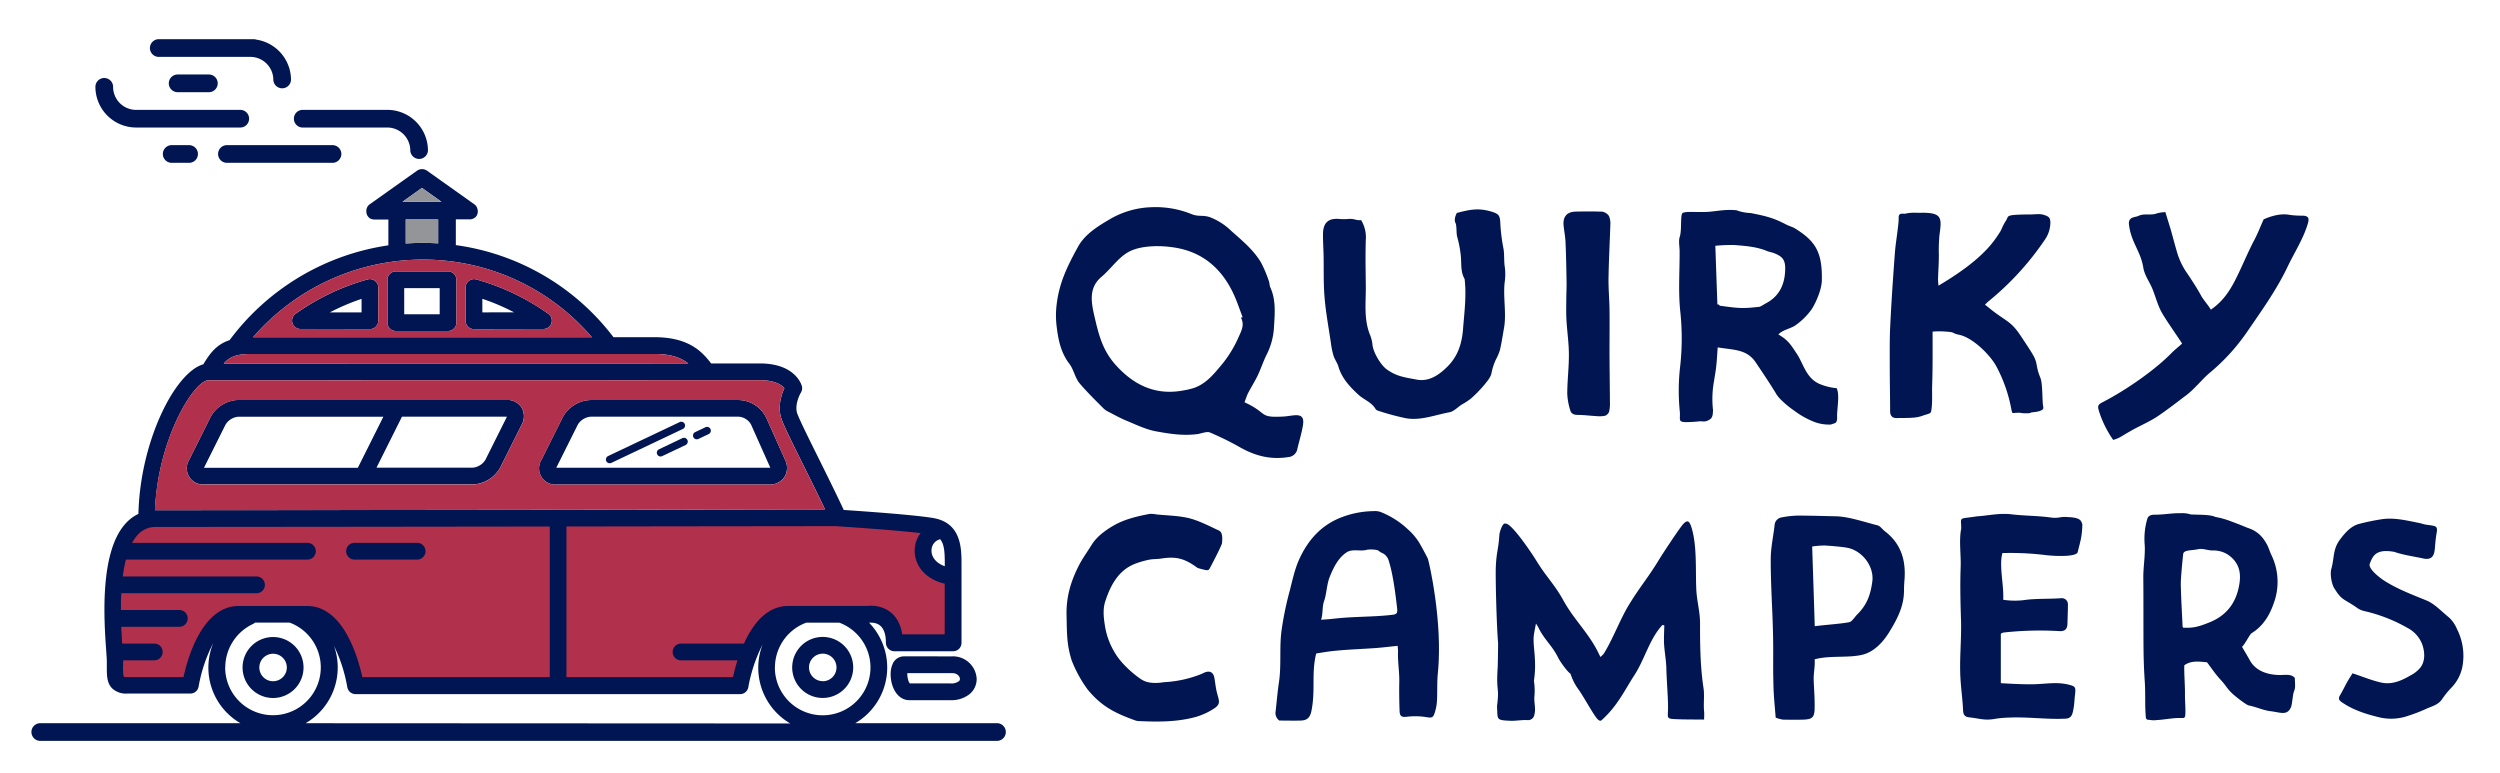 <svg id="Layer_1" data-name="Layer 1" xmlns="http://www.w3.org/2000/svg" viewBox="0 0 969.49 299.83"><defs><style>.cls-1{fill:#001551}.cls-2{fill:#b1314c}</style></defs><path class="cls-1" d="M481.19 123.17l.71-.15c-1.25-3.21-2.3-6.53-3.81-9.62-4.41-9.09-11.31-15.25-21.45-17.2-5.67-1.1-14.37-1.3-19.41 1.74-3.83 2.31-6.6 6.48-10 9.34-5.52 4.63-3.94 10.63-2.35 17.36s3.34 12.1 8.13 17.28c7 7.61 15.37 11.49 25.89 9.49a27.69 27.69 0 004.22-1c4.53-1.61 7.48-5.19 10.41-8.7a45.42 45.42 0 006.72-10.82c1.12-2.55 2.49-4.8 1-7.67m1.36 32.78c9.4 4.31 5.2 6.09 15.27 5.52 3.82-.22 8.31-2.14 7.4 3.37-.49 3.06-1.44 6.06-2.15 9.1a3.84 3.84 0 01-3.35 3.24c-7 1.13-13-.35-19.42-4.06a115.19 115.19 0 00-11.16-5.46c-1.17-.52-3.5.45-4.78.62-5.46.74-10.86-.09-16.14-1.06-3.91-.72-7.66-2.56-11.39-4.1-2.59-1.07-5-2.44-7.53-3.74a7.16 7.16 0 01-1.67-1.3q-2.52-2.49-5-5.06c-1.42-1.5-2.87-3-4.15-4.58-1.63-2-2.23-5.34-3.83-7.4-3.18-4.1-4.27-9-4.87-13.93a34.73 34.73 0 010-9.66c1.06-8.23 4.3-14.69 8.2-21.79 2.54-4.61 7.11-7.64 12-10.49a33.86 33.86 0 0116.44-4.86A37 37 0 01462 83c2.78 1.16 4.39.26 7.25 1.24a24.62 24.62 0 018.33 5.4c4.2 3.72 8.58 7.32 11.47 12.22a48.72 48.72 0 013 7.12c.3.77.23 1.69.56 2.43 2.22 4.86 1.77 10 1.46 15.08a26.91 26.91 0 01-2.74 10.78c-1.37 2.66-2.28 5.56-3.57 8.28-1.12 2.33-2.52 4.52-3.72 6.82-.51 1-.82 2.07-1.43 3.64M665.2 95.28c.27 7.81.52 15.11.8 22.79.83-.1.63.52 1.2.52 6.11.82 8.24 1.2 14.59.43.61.2 2.27-1 3-1.38 5.19-2.71 7.34-7.29 7.5-13 .1-3.74-.85-5.1-4.35-6.48-.86-.33-1.8-.45-2.65-.8-4.11-1.71-8.45-2-12.75-2.34a60.7 60.7 0 00-7.29.29m24.42 34.4c3.61 2.14 4.6 3.59 7.35 7.84 2.38 3.69 3.48 9.31 8.86 11.45a21.62 21.62 0 006.36 1.53c1.3 2.58.08 8.21.18 11.1s-1 2.36-2.36 3a16.07 16.07 0 01-6.61-1.06 33.24 33.24 0 01-7.61-4.28c-2.1-1.42-5.78-4.4-7-6.49-2.11-3.56-5.7-8.88-8-12.3-3.45-5.1-8.39-4.75-14.72-5.78-.19 2.51-.31 4.92-.57 7.31-.2 1.89-.57 3.76-.84 5.65a38.15 38.15 0 00-.41 11.32c-.07 2.5-.29 3.4-2.27 4.19-1.16.46-1.72.13-3 .2a51.37 51.37 0 01-5.26.31c-3.3-.05-2-1.15-2.37-4.34a80.72 80.72 0 01.18-17.45 97.61 97.61 0 000-21.34c-.78-7.73-.19-15.4-.23-23.1 0-1.9-.5-4 .06-5.67.93-2.85 0-9.23 1.32-9.29 1.21-.58 5.17-.17 9-.32 3.57-.15 7.08-1.12 11.69-.65a17.1 17.1 0 005.39 1.07c7 1.32 9.55 2.22 14 4.53 1.06.55 2.27.82 3.28 1.44 7.94 4.92 10.66 9.18 10.41 20.29-.08 3.28-2.15 8.26-3.9 11a26.48 26.48 0 01-6.49 6.4c-2.07 1.29-4.74 1.64-6.43 3.39M644.74 242.3c-5.06 5.4-6.91 13.33-10.91 19.5s-6.54 11.91-12.75 17.5c-.92.82-2.15-1.12-2.71-1.94-1.93-2.89-4.07-6.8-6-9.68a21 21 0 01-3.32-6.39c-1.24-.78-4-4.65-4.74-6.12-2.38-4.9-5.41-7-7.76-11.89-.15-.33-.38-.64-.91-1.49-.33 1.78-.6 3-.79 4.31-.63 4.24 1.27 9.55 0 17.92a24.24 24.24 0 01.18 6.06c-.19 2.53.64 4.74 0 7a2.47 2.47 0 01-2.82 2.16c-2-.08-4.08.29-6.12.29-6.26-.23-5.19-.48-5.56-5.56 1-7.84-.32-5.29.22-14.4.1-.4.24-10 .2-10.38-.53-5.49-1.08-25.24-.87-29.55.28-5.95 1-6.38 1.38-12.32.06-.91 1.24-4.81 2.34-4.25 2.2-.47 10.2 11.38 12.34 14.93 3.58 5.74 6.87 8.89 10.13 14.83 3.81 6.93 8.91 11.78 12.74 18.7.54 1 1 2 1.63 3.24a9 9 0 001.28-1.25c3.35-5.3 6.33-13.26 9.57-18.63 4.52-7.47 7.4-10.48 11.93-17.95 1.17-1.93 7.85-12.13 9.38-13.77 1.76-1.88 2.48-.87 3.23 1.64 2.15 7.15 1.41 16.65 1.81 24.1.24 4.42 1.43 8.32 1.43 12.73 0 7.22 0 16.36 1.35 25.22.43 2.83-.08 6.2.23 9.06.1 1 0 1.95 0 3.13-3.71-.05-7.06 0-10.4-.14-4.73-.18-3.52-.24-3.59-5.09s-.54-9.82-.66-14.74c-.09-3.78-1-7.57-.92-11.36 0-1.72.09-3.45.14-5.17l-.7-.21m104.73-113.8c0 7.36.07 14.12-.17 20.87-.12 3.19.23 7.12-.43 10.26-.18.84-2.11 1.07-2.92 1.42a13.7 13.7 0 01-4.23.89c-2 .16-4 .08-5.92.14s-2.79-.72-2.8-2.75c0-5.6-.14-11.19-.14-16.79 0-5.4-.09-10.8.18-16.19.46-9.44 1.1-18.88 1.81-28.31.31-4.14 1.11-8.24 1.44-12.38.13-1.75-.52-3.15 2.41-2.79a13.67 13.67 0 013.07-.41c1.24-.06 2.5.09 3.75 0 7.71 0 7.52 2.17 6.62 8.61a64.66 64.66 0 00-.24 7.8c0 3.12-.23 6.23-.32 9.34 0 .79.1 1.57.17 2.54 7.92-4.72 17.09-10.94 22.29-18.47.65-.94 1-1.46 1.6-2.39.81-1.33.78-2 2.29-4.37 1.21-1.89-.49-2.24 8.12-2.4 3.47.11 4.62-.49 6.86.26 1.81.61 2.27 1.16 2.23 3.19a11.66 11.66 0 01-2 6.16 110.76 110.76 0 01-21.89 24c-.48.37-.88.83-1.46 1.38 1.6 1.25 3 2.45 4.53 3.53 4.6 3.28 6.07 3.7 9.25 8.44 1.31 2 3.65 5.43 4.81 7.46 2 3.42.94 4.21 2.88 8.89 1 2.45.62 8.85 1.16 11.5.27 1.36-2.68 1.78-3.9 1.88-1.66.13-.4.35-2.07.4-3.32.12-1.72-.33-5-.14-1.07.17-1.07.17-1.39-1.15a57 57 0 00-5.78-16.72c-2.26-4.38-9.16-11.33-14.58-12.43-2.95-.6-1.15-.95-5-1.21a29.58 29.58 0 00-5.18 0m97.08 114.8c3.74.22 5.84-.27 10.12-2 7-2.75 10.71-8 11.77-15.25.66-4.46-.38-8.19-4.39-11a10.43 10.43 0 00-6.08-1.68c-1.93 0-3.63-.88-5.52-.5-2.9.6-5.56.22-5.86 1.89-.24 2.33-1 9.67-.91 12 .11 5.41.45 10.81.7 16.22 0 .08.11.16.17.23m22.86 7.53c1.14 1.94 2.15 3.6 3.09 5.31 2.52 4.59 8.09 5.81 12.6 5.59 3.06-.15 3.71.14 4.78 1.12.11 2.72.29 3.87-.27 5.15s-.69 5-1.21 6.24c-1.48 3.42-4.13 2-7.8 1.57-3-.35-5.61-1.68-8.53-2.24-1.06-.21-5.08-3.43-5.89-4.15-2.68-2.38-2.73-3.32-5.17-5.94-1.88-2-3.41-4.35-5.18-6.66-2.71-.22-6-.84-8.79 1.16-.13 3.19.31 7.92.25 11.44 0 2.45.24 4.92.16 7.37-.07 2.17-.69 1.55-2.92 1.64-3.06.13-5.19.64-8.26.81a8.58 8.58 0 01-2.15 0c-1-.23-1.84.19-2-1.07-.43-4.79-.09-9.29-.43-14.09-.29-4.19-.43-8.4-.47-12.6-.07-9.15 0-18.3-.08-27.44-.05-4 .79-8.67.54-12.67a27.55 27.55 0 011-10.15c.35-1.23 1.45-1.63 2.7-1.63 4.1 0 6.34-.63 10.45-.59a10.33 10.33 0 013.65.48c4.38.21 7.28 0 9.73 1a34.81 34.81 0 015.27 1.43c4.5 1.71 2.76 1 7.23 2.83a11.76 11.76 0 016.5 4.95c1.72 2.65 1.38 2.93 2.72 5.78a23.88 23.88 0 01.73 18.61c-1.6 4.61-4.13 8.74-8.47 11.42-.86.53-2.66 4.43-3.83 5.37m-357.07-10.54c2.63-.19 3.57-.25 5.47-.47 7-.8 15-.6 22-1.43 1.87-.22 2.22-.6 2-2.58-.62-5.54-1.56-13.13-3.25-18.44a4.76 4.76 0 00-2-2.69c-.43-.26-.92-.42-1.34-.7a5.59 5.59 0 00-1-.68 11.89 11.89 0 00-4-.18c-2.48.81-5.72-.46-7.93 1-3.24 2.07-5.13 5.83-6.64 9.63-1.15 2.9-1.15 6.44-2.18 9.38-.77 2.16-.32 4.41-1.14 7.21m29.62 10.07c-3 .3-5.78.66-8.59.86-5 .36-10.07.53-15.05 1-2.92.26-4.88.62-7.87 1.1-1.93 7.67-.22 14.08-1.83 22.17-.49 2.49-1.53 3.76-4.11 3.84s-5.4 0-8.37 0a3.69 3.69 0 01-1.4-3.77c.41-3.69.72-7.4 1.26-11.08 1-6.67.11-13.31 1-20a123.94 123.94 0 013.17-15.42c1.05-4.09 1.92-8.32 3.64-12.15 3.42-7.57 8.62-13.53 16.9-16.57a35.94 35.94 0 0112.14-2.23 6.44 6.44 0 012.41.28A33 33 0 01546 205.3a23.14 23.14 0 014.43 5.25c1.08 1.9 2.32 4.14 3.28 6.1.06-.24 5.94 23.64 3.88 44.44-.36 3.58-.14 7.2-.34 10.8a18.49 18.49 0 01-.76 4.15c-.68 2.4-1.21 2.45-3.73 2a27.49 27.49 0 00-7-.11c-2 .27-2.91 0-3-2.11-.14-3.81-.2-7.63-.12-11.45s-.66-7.84-.48-11.76a16.92 16.92 0 00-.19-2.2M527.79 85.29a12.78 12.78 0 011.86 7.76c-.19 6-.06 11.64 0 17.65.09 6.5-.91 13.15 1.76 19.45a13.35 13.35 0 01.84 3.66c.33 2.92 3.18 7.68 5.41 9.34 3.79 2.81 7.07 3.19 11.79 4.07s8.63-1.79 12-5.19c4.13-4.18 5.51-9.17 5.93-14.62.46-6 1.3-12.42.67-18.42a2.47 2.47 0 00-.14-.92c-1.51-2.66-1.14-5.73-1.39-8.65a42.51 42.51 0 00-1.43-7.59c-.4-1.43-.1-4.21-.65-5.33-.83-1.69.54-3.93.54-3.93 4.39-1.12 7.75-2 12.55-.74 4.1 1.1 4.17 1.65 4.34 5.75a71.89 71.89 0 001.2 9c.34 2 .15 4.4.41 6.43a21.66 21.66 0 01.11 5.85c-.85 5.73.68 12.45-.31 18.16-.5 2.85-.93 5.73-1.57 8.56a18.85 18.85 0 01-1.55 3.73 21.21 21.21 0 00-1.73 5.24c-.3 1.76-1.78 3.41-3 4.9a48 48 0 01-5 5.1 27.64 27.64 0 01-3.65 2.39c-1.54 1-3 2.61-4.64 2.93-5.56 1-11 3.29-16.79 2.35a98 98 0 01-10.25-2.72c-.58-.17-1.37-.4-1.63-.85-1.54-2.68-4.49-3.6-6.58-5.5-3.34-3.06-6.52-6.4-7.86-11-.43-1.46-1.43-2.75-1.9-4.21a30.54 30.54 0 01-1-4.86c-.88-6-2-11.91-2.48-17.91-.46-5.36-.26-10.77-.37-16.15-.06-2.69-.24-5.38-.23-8.07 0-4.7 2.15-6.53 6.76-6a22.89 22.89 0 003.41-.06c2.13-.08 2.45.6 4.52.5m274.43 115.14c4.74.24 4.88 1.43 5.36 2.81a34 34 0 01-.51 5.38c-.32 1.57-.74 3.12-1.26 5.24-.12 1.92-7.54 1.83-12.07 1.35a111.33 111.33 0 00-17.17-.83c-1.35 5 .61 12.19.32 18.11a29.65 29.65 0 009 0c4.26-.5 9.34-.28 13.62-.62a2.37 2.37 0 012.47 2.5c0 2.46-.12 4.91-.18 7.37-.06 2.2-1.06 3.08-3.32 2.89a128.84 128.84 0 00-21.6.58 4.68 4.68 0 00-.92.45v19.17c4 .25 9 .5 12.68.42 4.56-.09 8.76-.94 13.17.05 3.13.71 3.3 1 2.91 4.12-.23 1.82-.18 2.9-.48 4.72-.4 2.4-.65 4.32-3.11 4.45-7.17.38-14.57-.74-21.75-.42a42.38 42.38 0 00-5.52.47c-4.21.79-6-.12-10.2-.56-1.41-.15-2.24-.78-2.33-2.6-.21-4.5-.71-7.63-1-12.12-.5-7.59.43-15.41.19-23-.22-6.87-.39-13.77-.13-20.63.17-4.59-.72-10.32.21-14.83 0-4.81-1.32-3.6 6-4.75 4.88-.33 8.72-1.37 13.69-.78s10.06.52 15 1.21c3.47.47 3.47-.5 6.91-.13m17.34-29.95a41 41 0 01-5.57-11.35c-.57-2-.29-2.38 1.7-3.4 8.4-4.33 19.64-12 26.24-18.7 1.3-1.33 2.77-2.5 4.35-3.9-2.15-3.41-5.83-8.48-7.85-12-1.54-2.69-2.5-6.4-3.68-9.27s-3-5.1-3.53-8.24c-1-6.43-4.9-9.86-5.59-17.14.1-2.65 2.4-2.23 3.77-2.89 2.35-1.11 4.81 0 7.22-1a15.38 15.38 0 013.17-.46c.66 2.19 1.34 4.34 2 6.5.8 2.81 1.53 5.64 2.35 8.44a27.92 27.92 0 003.7 8.21c1.93 2.8 4.25 6.38 5.89 9.39.84 1.54 2.73 3.56 3.69 5.3 4.46-3.06 7.1-6.85 9.5-11.55 2.6-5.1 4.7-10.41 7.37-15.48 1.45-2.75 2.17-4.77 3.61-8 2.87-1.26 6.68-2.45 10.27-1.7a35.52 35.52 0 005 .27c2 .12 2.49.9 1.93 2.86-1.74 6.06-5.22 11.29-7.89 16.91-4.33 9.1-10.19 17.19-15.82 25.43A77.9 77.9 0 01857 144.51c-2.06 1.72-3.83 3.79-5.75 5.68a32.14 32.14 0 01-3 2.75c-3.8 2.88-7.58 5.83-11.53 8.5-3.17 2.14-7.48 3.93-10.78 5.87-.09.06-.21.18-.27.15-3.24 1.86-3.66 2.4-6.18 3.14m-116.74 41.34c.35 10.6.69 20.61 1 30.9 3.93-.52 9.72-.88 13.33-1.54 1.11-.2 2.22-2.1 3.06-2.93 3.87-3.79 5.24-7.72 5.93-12.82.8-5.88-3.89-12-9.68-13.12-2.21-.43-6.57-.75-8.81-.89a34.8 34.8 0 00-4.86.4m1 43.73c.2 3.69-.54 4.72-.35 8.91.17 3.77.42 6.51.33 10.28-.08 3.38-1 4.09-4.37 4.21-2.77.09-5.14.05-7.9 0a13.07 13.07 0 01-2.83-.78c-.29-3.91-.72-7.78-.84-11.66-.26-9.15 0-11.7-.19-20.84-.2-9.44-.94-19.58-.88-29 0-4.38 1-8.76 1.49-13.14a3.21 3.21 0 012.71-3 36 36 0 016.35-.7c4.93 0 9.86.17 14.79.27s11.42 2.36 16.08 3.51c1.06.27 1.85 1.54 2.82 2.28 6.26 4.75 8.21 11.24 7.63 18.77-.12 1.44-.19 2.88-.2 4.32 0 6.15-2.82 11.35-5.91 16.32-2.26 3.62-5.63 7.24-9.9 8.4-5.4 1.47-13 .23-18.83 1.87m-252.39 8.86a44.81 44.81 0 0014.37-3.1c.67-.25 1.3-.66 2-.85 1.72-.49 2.9.36 3.24 2.29s.49 3.7.93 5.5c.75 3.09 1.63 4.28-.52 6a26.19 26.19 0 01-7.46 3.59c-7.16 2-14.58 2-22.05 1.66a5.62 5.62 0 01-1.53-.24c-7.69-2.78-13.1-5.34-18.58-12.08a49.72 49.72 0 01-6.12-11.17c-2-6.27-1.84-10.71-2-17.25-.22-7.34 1.62-13.35 4.68-19.43 1.44-2.85 3.35-5.43 5-8.11 2-3.27 5.34-5.67 8.38-7.45 4.37-2.56 9.2-3.65 14-4.6a10 10 0 012.76.18c4.08.42 8.22.46 12.21 1.35s8.32 3.17 12.09 4.92c1.37.64 1.37 2.81 1.16 4.87-.08.76-3.13 6.74-4.63 9.54-.67 1.24-.67 1.24-4.81.1-4.93-3.64-8.21-4.61-14.19-3.66-1.52.24-3.1.14-4.61.44a34.75 34.75 0 00-5.27 1.5c-6.52 2.45-9.67 8.23-11.77 14.67-.93 2.85-.68 6-.15 9.26a28.49 28.49 0 004 10.85c3.16 5.34 9.89 10.19 10.83 10.52 3.04 1.7 8.04.7 8.04.7zm460.9-3.46c4.29 1.4 7.81 2.91 11.47 3.66 4 .8 7.68-.83 11.08-2.83a11.64 11.64 0 003.47-2.62c2.42-2.57 2.14-6.59 1-9.63a12.09 12.09 0 00-5.73-6.22A60.66 60.66 0 00917 237a8.18 8.18 0 01-2.53-1c-5.37-3.83-6.2-3-8.94-7.4-1.38-1.78-2-6-1.47-7.91 1.21-4.24.56-7.57 3.23-11.24 2-2.73 4.43-5.53 7.67-6.31a84.09 84.09 0 019.35-1.88c4.54-.49 8.63.49 14.54 1.7a12.78 12.78 0 003 .64c2.85.43 3.55.4 3.05 3.17-.34 1.91-.5 3.85-.66 5.78-.2 2.47-.83 4.87-4.62 4-3.5-.77-7.71-1.33-11.08-2.53-7.09-1.3-8.39 1.49-9.55 4.59-.72 1.91 3.85 5.49 5.93 6.78 5.14 3.2 10.45 5.17 16.09 7.48 3.17 1.3 6 4.44 8.71 6.58a12.77 12.77 0 013.09 4.51 22.93 22.93 0 012.14 14.36 16.2 16.2 0 01-4.52 8.58 32.82 32.82 0 00-3.43 4.28c-1.59 2.32-4.24 2.77-6.49 3.87a63.6 63.6 0 01-6.62 2.53 19.93 19.93 0 01-11.56.51c-5-1.23-9.87-2.79-14.19-5.77-1.23-.85-1.39-1.55-.65-2.77 1-1.66 1.82-3.42 2.76-5.1.67-1.19 1.43-2.34 2.06-3.37M624 83.86a10.24 10.24 0 01.52 2.39c-.23 7.16-.62 14.32-.74 21.48-.07 4 .32 8.1.38 12.15.08 5.3 0 10.59 0 15.89 0 6.74.13 13.47.16 20.21a13.33 13.33 0 01-.32 3.69 2.65 2.65 0 01-1.64 1.58 11.54 11.54 0 01-3.38.11c-2.39-.13-4.76-.45-7.14-.46-1.47 0-2.56-.46-2.91-1.81a25.13 25.13 0 01-1.15-6.36c0-5.08.66-10.16.63-15.24 0-4.44-.68-8.87-.94-13.32-.15-2.57-.09-5.16-.07-7.75 0-2.28.15-4.57.11-6.86-.08-5.18-.18-10.37-.4-15.55-.09-2.17-.53-4.33-.75-6.5-.35-3.47 1.28-5.38 4.7-5.45 3.11-.07 6.23-.09 9.35 0a3.85 3.85 0 013.59 1.8"/><path class="cls-2" d="M362.12 219.74c-5.7-4.56-3.42-10.88 2-14.86a12.77 12.77 0 00-2.9-.83c-8.86-1.48-37.19-3.26-37.19-3.26-14.68 0-207 .3-263.49.3-22.67 0-16 49-16 55.21s-.61 9.54 4.65 9.54h24.64s4.6-27.61 18.74-27.61h26.54c14.12 0 18.73 27.61 18.73 27.61H287s4.6-27.61 18.72-27.61h31s10.15-1.61 10.15 11h22.78v-25.58c-3.65-.65-6.56-1.96-7.53-3.91z"/><path class="cls-1" d="M117.71 258.85a11.82 11.82 0 10-11.81 11.83 11.83 11.83 0 0011.81-11.83zm-17.14 0a5.33 5.33 0 115.33 5.33 5.33 5.33 0 01-5.33-5.33zM319.06 247a11.83 11.83 0 1011.81 11.82A11.83 11.83 0 00319.06 247zm0 17.15a5.33 5.33 0 115.33-5.33 5.33 5.33 0 01-5.33 5.36zm31.42-9.62a4.77 4.77 0 00-4.34 3 9.77 9.77 0 00-.75 4c0 4.85 2.56 10 7.31 10h15.78a11.4 11.4 0 007.41-2.27 7.56 7.56 0 002.86-5.95 9.19 9.19 0 00-9.56-8.77zm21.78 8.77a1.12 1.12 0 01-.47.92 5.11 5.11 0 01-3.31.81h-15.63c-.62-.56-1.08-2.66-1-4h17.32c2.11-.03 3.09 1.35 3.09 2.27zM202.28 158.08a6.65 6.65 0 00-5.87-3H92.4a12.8 12.8 0 00-10.75 6.64l-8.29 16.6a6.29 6.29 0 005.9 9.54h104a12.79 12.79 0 0010.74-6.59l8.3-16.6a6.68 6.68 0 00-.02-6.59zM79.09 181.41a1 1 0 01.08-.14l8.29-16.6a6.45 6.45 0 014.94-3.06h56.27l-9.9 19.8zm117.41-19.64l-8.29 16.6a6.47 6.47 0 01-5 3H146l9.89-19.8h40.65a1 1 0 01-.04.2zm107.98 16.62L297.15 162a12.25 12.25 0 00-10.59-6.87H229a12.78 12.78 0 00-10.75 6.64l-8.3 16.6a6.3 6.3 0 005.91 9.54h82.43a6.86 6.86 0 005.91-2.93 6.79 6.79 0 00.28-6.59zm-6.16 3h-82.6a.91.91 0 01.07-.14l8.29-16.6a6.48 6.48 0 014.95-3.06h57.53a6 6 0 014.67 3l7.33 16.41a1.22 1.22 0 01.13.34 2 2 0 01-.37.07zM137.67 217h23.91a3.25 3.25 0 100-6.49h-23.91a3.25 3.25 0 100 6.49zm74.97-95.31a89.75 89.75 0 00-27.95-13.33 3.27 3.27 0 00-4.13 3.13v12.92a3.26 3.26 0 003.25 3.23l26.94-.06a3.25 3.25 0 001.89-5.89zm-25.59-.55v-5.27a84.69 84.69 0 0112.29 5.24zm-41.65-12.23a3.18 3.18 0 00-2.83-.55 89.64 89.64 0 00-27.95 13.33 3.25 3.25 0 001.88 5.89l26.94.06a3.25 3.25 0 003.25-3.23v-12.92a3.18 3.18 0 00-1.29-2.58zm-5.19 12.23h-12.3a85.28 85.28 0 0112.3-5.24zm33.54-15.89h-20.26a3.24 3.24 0 00-3.23 3.23v16.64a3.24 3.24 0 003.23 3.24h20.26a3.24 3.24 0 003.24-3.24v-16.64a3.24 3.24 0 00-3.24-3.23zm-3.24 16.63h-13.76v-10.15h13.76z"/><path class="cls-1" d="M236.46 179.64a1.44 1.44 0 00.63-.14l27.82-13.2a1.47 1.47 0 00-1.26-2.65l-27.82 13.2a1.48 1.48 0 00-.7 2 1.46 1.46 0 001.33.79zm33.74-9.28a1.55 1.55 0 00.63-.13l4-1.91a1.43 1.43 0 00.69-1.94 1.45 1.45 0 00-1.94-.7l-4 1.9a1.46 1.46 0 00.63 2.78zm-5.59-.44l-9.07 4.32a1.47 1.47 0 00.63 2.79 1.35 1.35 0 00.62-.15l9.08-4.3a1.47 1.47 0 00-1.26-2.66z"/><path class="cls-1" d="M386.64 280.46h-55a25 25 0 005.37-39h.11a6 6 0 01.61 0c3.86 0 5.82 2.63 5.82 7.84a3.3 3.3 0 001 2.3 3.26 3.26 0 002.3.95h22.78a3.25 3.25 0 003.24-3.25v-30.43c0-6 .06-16.16-11.09-18-7.34-1.23-27.12-2.61-34.63-3.11a3.34 3.34 0 00-.18-.5c-3.21-6.84-6.69-13.82-9.75-20-3.72-7.49-6.94-14-8-16.75-1.14-3.05.6-7 1.37-8.26a3.23 3.23 0 00.38-2.51c-.1-.36-2.43-8.8-16.29-8.8h-18.9c-3.25-4.17-8.24-10.18-22-10.18H237.9a92.5 92.5 0 00-61.13-35.7v-10h5.17a2.24 2.24 0 00.52 0h.08a3.28 3.28 0 00.56-.14h.08a4 4 0 00.51-.25h.08a3.25 3.25 0 00.47-.36h.06a4.45 4.45 0 00.41-.47 3.39 3.39 0 00.32-.56 3.82 3.82 0 00.19-.6 3.81 3.81 0 00.07-.59v-.08a3 3 0 00-.05-.53.17.17 0 000-.07 4.74 4.74 0 00-.15-.57v-.07a4.16 4.16 0 00-.25-.52v-.07a3.25 3.25 0 00-.36-.47l-.05-.06a3.07 3.07 0 00-.47-.41l-18.3-13a3.41 3.41 0 00-4 0l-18.31 13a3.55 3.55 0 00-.46.41l-.06.06a4.17 4.17 0 00-.36.47.29.29 0 000 .08 3 3 0 00-.25.51v.07a2.73 2.73 0 00-.15.56.25.25 0 000 .08 3.07 3.07 0 000 .53v.09a3.68 3.68 0 00.07.58.13.13 0 010 .06 3.16 3.16 0 00.2.59 3 3 0 00.32.55l.05.06a1.84 1.84 0 00.17.22l.09.1.19.18.09.08a2 2 0 00.29.22h.06a1.82 1.82 0 00.27.15.31.31 0 00.1 0l.25.11h.11l.26.08h.1c.1 0 .2 0 .3.06h5.62v10a93.64 93.64 0 00-61.57 36.76c-5 1.64-7.57 5-10.19 9.38-11.07 3.11-24.53 30-25.17 58a15.76 15.76 0 00-4.85 3.6c-10.38 11.15-8.46 38-7.64 49.52.12 1.69.23 3.18.23 3.83v1.73c0 3.82-.07 6.85 2.09 9a7.81 7.81 0 005.81 2h24.51a3.26 3.26 0 003.17-2.6 58.68 58.68 0 015.71-17 24.9 24.9 0 0010.52 31.09H15.62a3.43 3.43 0 000 6.86h371a3.43 3.43 0 000-6.86zm-25.4-67.18a4.43 4.43 0 013.33-4.17c1.59 1.81 1.83 4.9 1.81 9.74v.74c-3.92-1.43-5.28-4.1-5.14-6.31zm-4.24-6.54a11.18 11.18 0 00-2.27 6.15c-.33 5.46 3.18 11.43 11.62 13.47V246h-16.49c-1.18-8.1-6.8-11.09-12.09-11.09a8.17 8.17 0 00-1.29.08h-10.21a2.94 2.94 0 00-.42 0H312.2a2.16 2.16 0 00-.36 0h-6.15c-8.43 0-13.85 7.19-17.19 14.6h-24.22a3.25 3.25 0 100 6.49H286c-.81 2.53-1.37 4.82-1.74 6.51h-64.59v-58.42l40.84-.06 63.43-.08c1.64.11 22.45 1.44 33.06 2.71zM163.63 72.86l7.59 5.4h-15.17zm6.29 12.25v9.27c-2-.12-4-.19-6.09-.19s-4.34.08-6.49.24v-9.32zm-6.09 15.56a86.1 86.1 0 0165.71 30.1H98.14a87.15 87.15 0 0165.69-30.1zm-66.59 36.6h156.58c6.67 0 10.49 1.6 13.11 3.69L86.76 141c2.18-2.56 4.87-3.73 10.48-3.73zM80.8 147.49l213.89-.05c6.09 0 8.57 2 9.5 3.11-1.16 2.53-2.83 7.47-1 12.24 1.16 3.1 4.29 9.39 8.24 17.36 2.68 5.38 5.67 11.39 8.52 17.38l-59.42.1c-64.72.08-162.51.22-199.95.22h-.46c1.11-27.85 15.22-50.36 20.68-50.36zm-9.64 115.09h-22a4.27 4.27 0 01-1.19-.11 19.13 19.13 0 01-.22-4.39v-2.01h11.9a3.25 3.25 0 100-6.49H47.38c-.13-1.88-.26-4.09-.36-6.52h22.52a3.25 3.25 0 100-6.5H46.89c0-2.13 0-4.31.16-6.51h52.24a3.25 3.25 0 100-6.49H47.61a57.18 57.18 0 011.21-6.56h70.57a3.25 3.25 0 000-6.49H51.24a15.28 15.28 0 012.22-3.17 9.22 9.22 0 017.09-3c29.07 0 94.53-.08 152.64-.16v58.41h-72.68c-1.68-7.7-7.38-27.59-21.4-27.59h-6a3.08 3.08 0 00-.43 0H92.57c-14.03 0-19.72 19.88-21.41 27.58zm16.2-3.73A18.6 18.6 0 0198.07 242a3.21 3.21 0 00.82-.56h13.43a18.54 18.54 0 11-25 17.38zm31.16 21.61a25 25 0 0011-30 60 60 0 015.16 16 3.26 3.26 0 003.21 2.72H287a3.25 3.25 0 003.2-2.72 59.62 59.62 0 015.56-16.58 25 25 0 0010.7 30.68zm182-21.61a18.53 18.53 0 0112.13-17.38h12.84a18.54 18.54 0 11-25 17.38z"/><path d="M171.22 78.26h-15.17l7.58-5.4 7.59 5.4zm-1.3 6.85v9.27c-2-.12-4-.19-6.09-.19s-4.34.08-6.49.24v-9.32z" fill="#939598"/><path class="cls-2" d="M266.93 141H86.76c2.18-2.56 4.87-3.73 10.48-3.73h156.58c6.67 0 10.49 1.6 13.11 3.73zm-103.1-40.33a87.15 87.15 0 00-65.69 30.1h131.4a86.1 86.1 0 00-65.71-30.1zm-17.13 23.72a3.25 3.25 0 01-3.25 3.23l-26.94-.06a3.25 3.25 0 01-1.88-5.89 89.64 89.64 0 0127.95-13.33 3.28 3.28 0 014.13 3.13zm30.29.73a3.24 3.24 0 01-3.24 3.24h-20.26a3.24 3.24 0 01-3.23-3.24v-16.64a3.24 3.24 0 013.23-3.23h20.26a3.24 3.24 0 013.24 3.23zm36.85.2a3.27 3.27 0 01-3.09 2.26l-26.94.06a3.26 3.26 0 01-3.25-3.23v-12.92a3.27 3.27 0 014.13-3.13 89.75 89.75 0 0127.95 13.33 3.26 3.26 0 011.2 3.63zm97.56 54.83c-3.95-8-7.08-14.26-8.24-17.36-1.8-4.77-.13-9.71 1-12.24-.93-1.15-3.41-3.11-9.5-3.11l-213.89.05c-5.46 0-19.57 22.54-20.71 50.37h.46c37.44 0 135.23-.14 200-.22l59.42-.1c-2.87-6-5.86-12.01-8.54-17.39zm-109.09-15.48l-8.3 16.6a12.79 12.79 0 01-10.75 6.64h-104a6.29 6.29 0 01-5.9-9.54l8.29-16.6a12.8 12.8 0 0110.75-6.64h104a6.29 6.29 0 015.9 9.54zM304.23 185a6.86 6.86 0 01-5.91 2.93h-82.43a6.3 6.3 0 01-5.91-9.54l8.3-16.6a12.78 12.78 0 0110.72-6.66h57.53a12.25 12.25 0 0110.62 6.87l7.33 16.39a6.79 6.79 0 01-.25 6.61z"/><path class="cls-1" d="M52.79 49.45h40.39a3.42 3.42 0 100-6.84H52.79a8.93 8.93 0 01-8.93-8.93 3.43 3.43 0 00-6.86 0 15.8 15.8 0 0015.79 15.77zm16.1-20.56a3.43 3.43 0 000 6.86H81a3.43 3.43 0 100-6.86zm-2.12 27.4a3.43 3.43 0 100 6.85h6.37a3.43 3.43 0 100-6.85zm50.59-6.84h32.82a8.94 8.94 0 018.93 8.94 3.43 3.43 0 006.85 0 15.8 15.8 0 00-15.74-15.79H117.4a3.43 3.43 0 100 6.86zM61.57 22.06h35.58A8.93 8.93 0 01106 31a3.43 3.43 0 006.85 0 15.81 15.81 0 00-13.44-15.63 3.49 3.49 0 00-1.08-.17H61.57a3.43 3.43 0 000 6.86zm26.25 34.23a3.43 3.43 0 000 6.85h41.31a3.43 3.43 0 000-6.85z"/></svg>